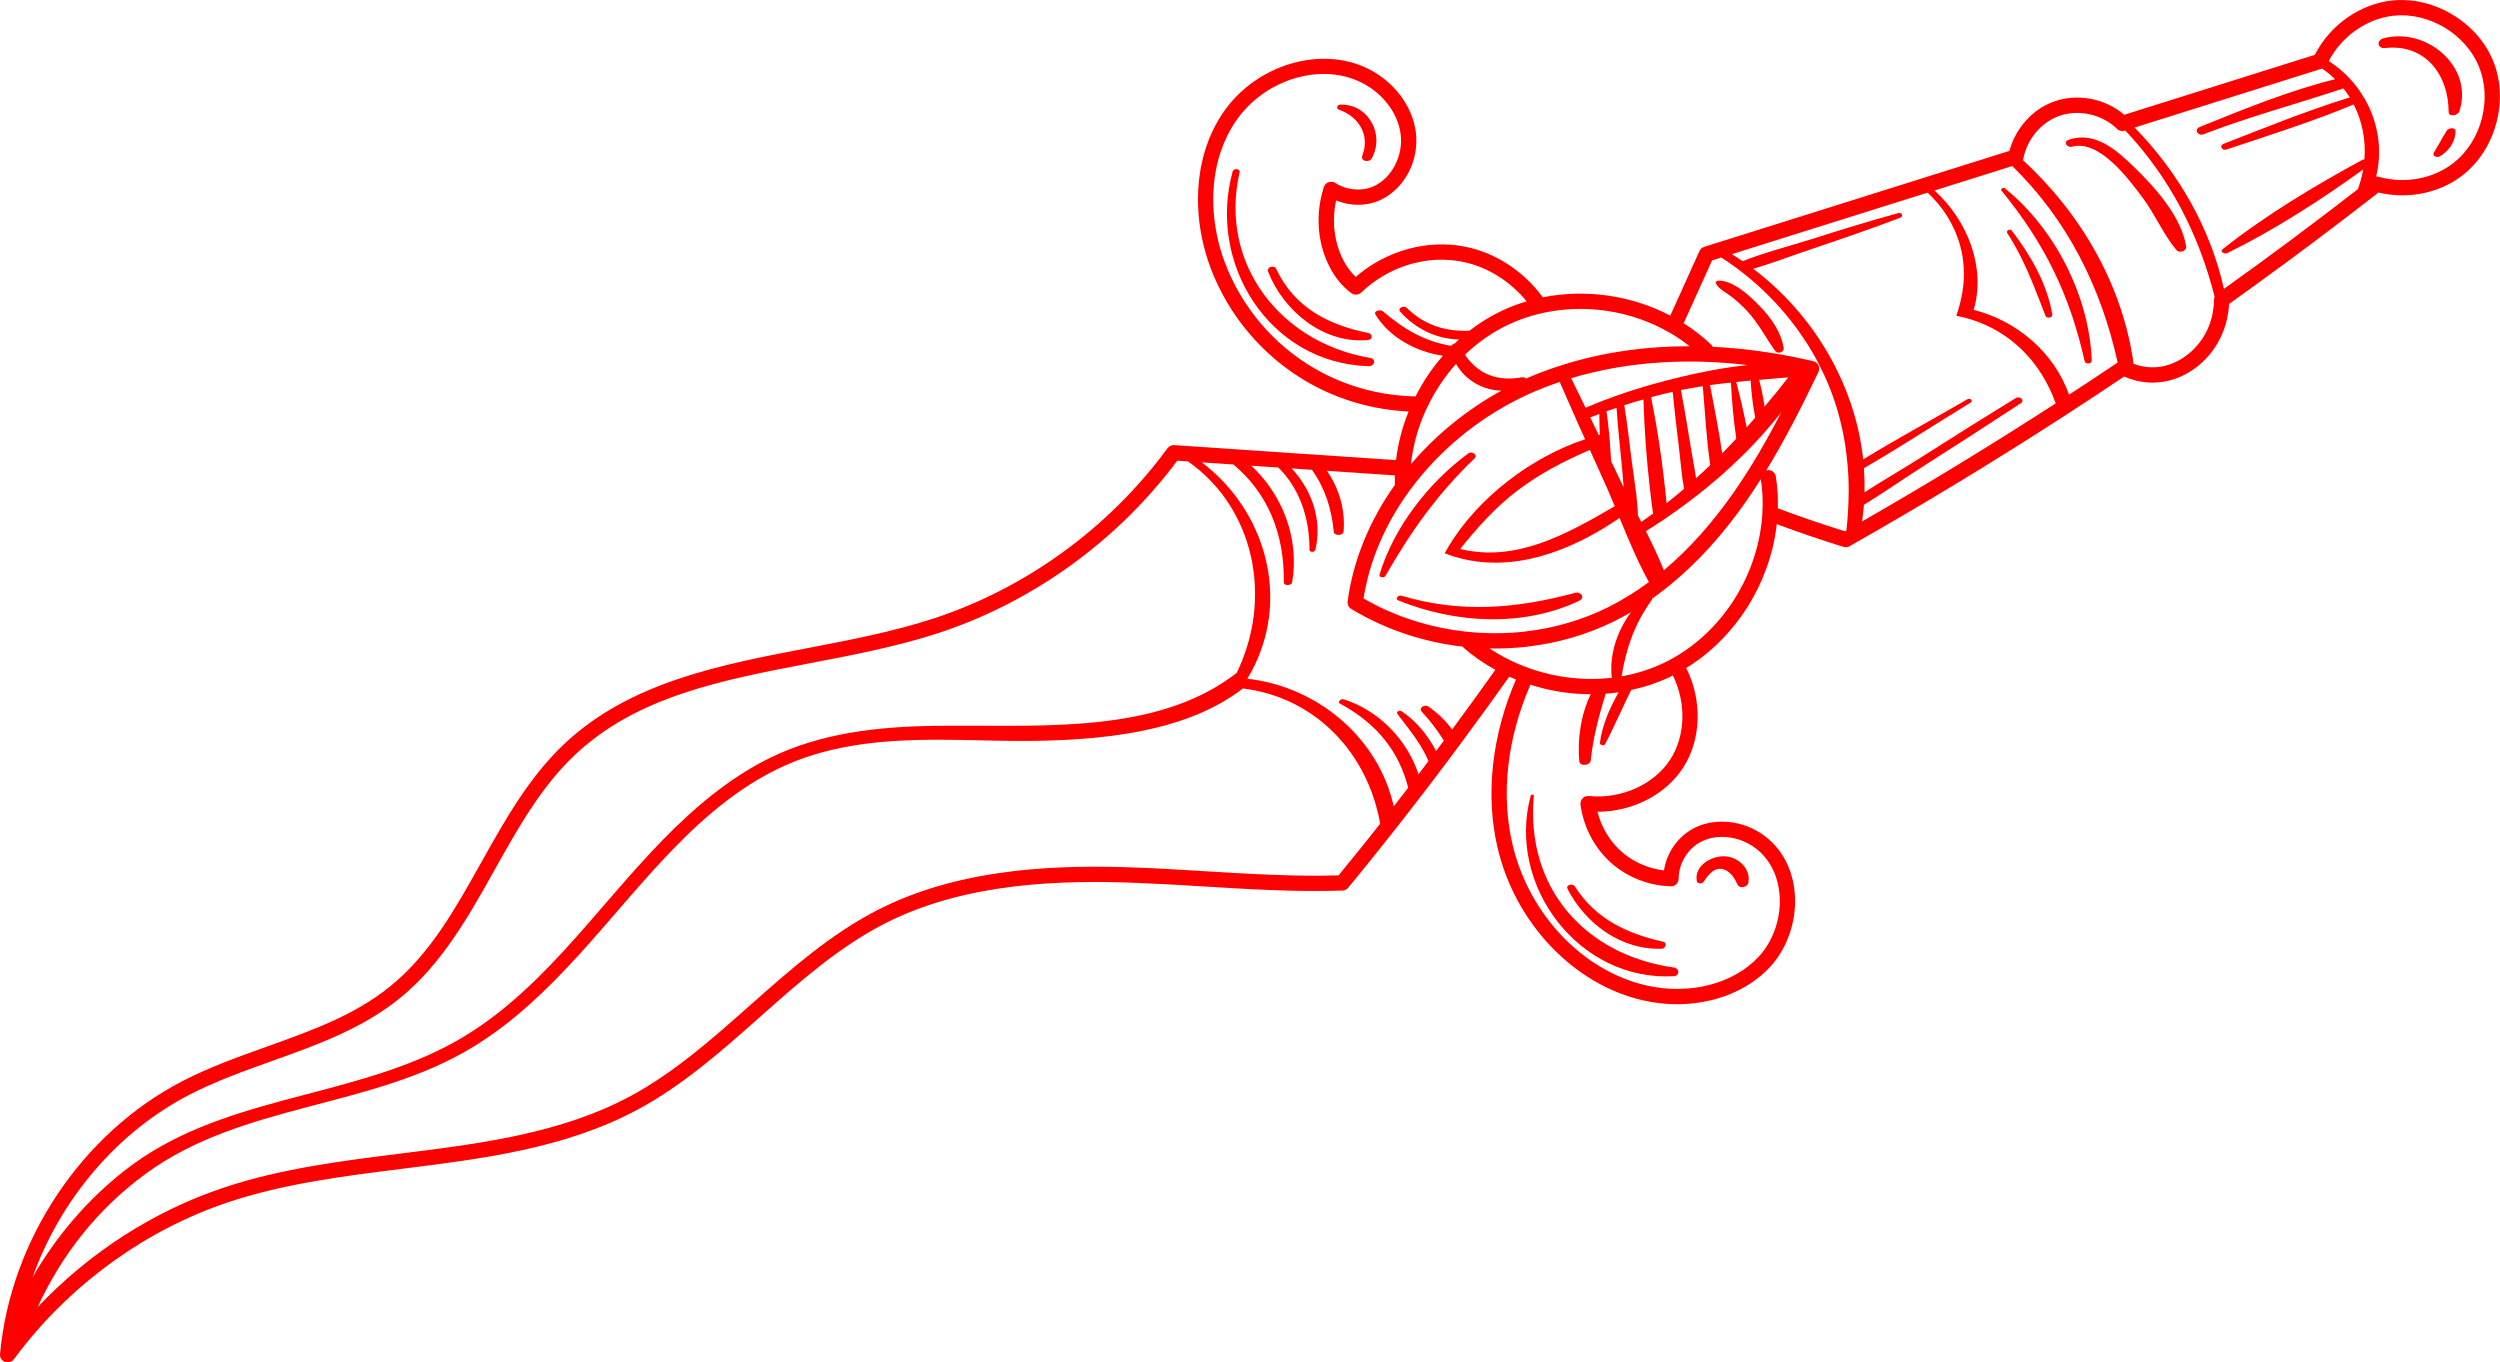 <?xml version="1.0" encoding="UTF-8" standalone="no"?><svg xmlns="http://www.w3.org/2000/svg" xmlns:xlink="http://www.w3.org/1999/xlink" fill="#000000" height="267.4" preserveAspectRatio="xMidYMid meet" version="1" viewBox="0.0 0.0 490.7 267.4" width="490.7" zoomAndPan="magnify"><defs><clipPath id="a"><path d="M 0 0 L 490.68 0 L 490.68 267.422 L 0 267.422 Z M 0 0"/></clipPath></defs><g><g clip-path="url(#a)" id="change1_1"><path d="M 486.547 13.031 C 483.906 6.641 476.734 2.359 469.855 3.078 C 464.566 3.641 459.629 7.102 457.086 11.988 C 458.438 12.852 459.676 13.852 460.777 14.969 C 461.285 15.488 461.766 16.031 462.219 16.59 C 462.695 17.18 463.137 17.789 463.535 18.422 C 463.785 18.789 464.008 19.16 464.227 19.539 C 466.785 24.07 467.668 29.48 466.379 34.66 C 466.418 34.648 466.469 34.648 466.508 34.648 C 466.605 34.648 466.719 34.66 466.828 34.691 C 466.836 34.691 466.848 34.691 466.848 34.691 C 466.867 34.699 466.898 34.699 466.918 34.711 C 472.086 36.16 477.766 35.07 481.734 31.859 C 487.117 27.52 489.188 19.422 486.547 13.031 Z M 461.984 20.5 C 453.848 23.898 445.348 26.559 436.984 29.352 C 436.137 29.629 435.527 28.59 436.457 28.23 C 444.629 25.051 452.816 21.711 461.219 19.121 C 460.836 18.512 460.418 17.922 459.969 17.352 C 450.828 20.398 441.496 22.879 432.484 26.359 C 431.406 26.77 430.566 25.41 431.758 24.93 C 440.316 21.461 449.234 17.809 458.328 15.551 C 457.559 14.789 456.707 14.09 455.777 13.461 L 455.766 13.461 L 418.984 25.031 C 427.578 33.828 433.836 44.75 436.516 56.699 C 445.285 50.441 454.105 43.871 462.797 37.141 C 463.266 35.859 463.617 34.57 463.836 33.27 C 455.469 39.301 446.387 45.148 437.168 49.691 C 436.676 49.922 435.605 49.43 436.266 48.91 C 444.617 42.281 454.246 36.512 463.598 31.422 C 463.758 31.328 463.926 31.289 464.086 31.281 C 464.387 27.488 463.668 23.762 461.984 20.5 Z M 434.688 58.262 C 431.617 46.039 425.879 34.852 417.148 25.609 C 416.969 25.68 416.766 25.719 416.578 25.719 C 416.484 25.719 416.387 25.711 416.297 25.691 C 416.207 25.68 416.105 25.648 416.016 25.609 C 415.938 25.578 415.867 25.539 415.797 25.5 C 415.777 25.488 415.758 25.48 415.734 25.469 C 415.668 25.422 415.605 25.371 415.547 25.301 C 415.535 25.301 415.535 25.301 415.527 25.289 L 415.516 25.281 C 412.527 22.359 407.758 21.352 403.906 22.852 C 400.547 24.16 397.898 27.371 397.168 31.031 C 397.168 31.051 397.156 31.07 397.156 31.102 C 397.137 31.172 397.117 31.238 397.098 31.309 C 397.078 31.34 397.066 31.379 397.047 31.41 L 397.047 31.422 C 408.457 41.871 416.688 56.078 418.777 71.41 C 420.508 72.059 422.379 72.262 424.176 71.961 C 428.078 71.309 431.688 68.359 433.379 64.441 C 434.129 62.73 434.527 60.859 434.566 58.859 C 434.566 58.852 434.566 58.84 434.566 58.828 C 434.566 58.82 434.566 58.82 434.566 58.809 C 434.566 58.719 434.578 58.629 434.605 58.539 C 434.617 58.461 434.648 58.371 434.676 58.289 C 434.676 58.281 434.688 58.281 434.688 58.27 Z M 415.656 71.16 C 412.438 56.512 405.797 43.141 394.969 32.59 L 379.707 37.391 C 386.246 43.289 389.809 52.57 387.398 60.82 C 395.969 62.988 403.195 69.23 406.117 77.469 C 409.316 75.391 412.496 73.281 415.656 71.16 Z M 403.496 79.172 C 400.648 71.199 394.777 65.121 386.746 62.66 C 385.855 62.379 384.938 62.16 383.984 61.98 C 384.188 61.41 384.367 60.828 384.527 60.262 C 385.598 56.449 385.898 52.551 384.758 48.289 C 383.656 44.199 381.379 40.621 378.348 37.809 L 339.938 49.879 C 340.648 50.328 341.355 50.789 342.047 51.262 C 346.457 49.512 351.227 48.32 355.707 46.898 C 361.309 45.121 366.906 43.391 372.578 41.828 C 373.258 41.641 373.727 42.461 372.977 42.738 C 367.258 44.922 361.469 46.898 355.668 48.852 C 351.867 50.121 348.016 51.629 344.117 52.75 C 356.027 61.73 364.117 75.48 365.707 90.172 C 372.438 86.051 379.445 82.281 386.207 78.34 C 386.707 78.051 387.379 78.66 386.797 79.02 C 379.848 83.262 372.945 87.801 365.855 91.891 C 365.969 93.461 366.008 95.039 365.969 96.629 C 369.676 94.25 373.527 92.02 377.207 89.691 C 383.336 85.789 389.477 81.922 395.668 78.121 C 396.426 77.641 397.535 78.559 396.629 79.16 C 390.316 83.309 383.957 87.391 377.586 91.461 C 373.688 93.941 369.828 96.648 365.848 99.09 C 365.766 100.18 365.648 101.27 365.484 102.352 C 378.348 94.969 391.078 87.211 403.496 79.172 Z M 362.797 93.609 C 362.777 93.078 362.746 92.559 362.707 92.039 C 362.246 85.578 360.727 79.23 357.836 73.148 C 357.637 72.719 357.426 72.289 357.207 71.871 C 357.078 71.602 356.945 71.34 356.809 71.078 C 356.707 70.891 356.605 70.699 356.508 70.52 C 356.328 70.199 356.156 69.879 355.977 69.57 C 352.336 63.219 347.516 57.762 341.836 53.359 C 341.266 52.922 340.695 52.488 340.105 52.078 C 339.379 51.539 338.617 51.031 337.855 50.539 L 336.047 51.109 C 334.176 55.219 332.316 59.34 330.469 63.449 C 332.406 64.672 334.227 66.078 335.879 67.66 C 336.008 67.781 336.105 67.922 336.168 68.07 C 341.926 68.352 347.816 69.129 353.797 70.422 C 354.496 70.57 355.207 70.719 355.906 70.891 L 355.918 70.891 C 356.027 70.91 356.129 70.949 356.219 71 L 356.227 71 C 356.234 71 356.234 71.012 356.246 71.012 C 356.266 71.02 356.285 71.031 356.309 71.051 C 356.484 71.141 356.637 71.27 356.758 71.422 C 356.809 71.488 356.855 71.559 356.887 71.629 C 356.926 71.691 356.957 71.762 356.977 71.828 C 356.984 71.828 356.984 71.828 356.984 71.828 C 356.996 71.859 357.008 71.898 357.016 71.941 C 357.035 71.988 357.047 72.051 357.059 72.102 C 357.066 72.18 357.078 72.27 357.078 72.352 C 357.078 72.461 357.066 72.57 357.035 72.68 L 357.035 72.691 C 357.016 72.801 356.977 72.898 356.926 72.988 L 356.926 73 C 356.848 73.172 356.766 73.34 356.688 73.512 C 353.309 80.52 350.168 86.641 346.676 92.34 C 346.734 92.309 346.797 92.301 346.855 92.289 C 347.676 92.16 348.445 92.719 348.566 93.539 C 348.887 95.602 349.016 97.691 348.957 99.77 C 353.336 101.41 357.758 102.922 362.129 104.281 C 362.219 104.23 362.316 104.18 362.406 104.121 C 362.527 103.059 362.629 102.012 362.695 100.949 C 362.746 100.219 362.785 99.488 362.809 98.762 C 362.879 97.031 362.879 95.32 362.797 93.609 Z M 345.617 94.051 C 344.676 95.539 343.707 97 342.695 98.449 C 338.098 105.031 333.086 110.531 327.707 114.891 C 326.879 115.578 326.027 116.23 325.168 116.852 C 324.879 117.07 324.578 117.281 324.285 117.488 C 324.285 117.59 324.258 117.699 324.168 117.82 C 320.785 122.539 319.219 127.172 318.277 132.75 C 318.836 132.648 319.398 132.539 319.945 132.422 C 320.426 132.309 320.906 132.191 321.379 132.059 C 323.168 131.559 324.906 130.91 326.578 130.121 C 327.148 129.852 327.695 129.559 328.227 129.262 C 337.758 123.98 344.469 113.77 345.758 102.621 C 345.836 101.98 345.887 101.371 345.918 100.801 C 345.918 100.77 345.918 100.75 345.918 100.719 C 346.059 98.488 345.945 96.238 345.617 94.051 Z M 328.348 132.578 C 328.184 132.66 328.031 132.75 327.867 132.828 C 325.426 133.988 322.848 134.859 320.176 135.43 C 318.406 138.93 316.898 142.531 315.086 146.012 C 314.848 146.469 313.969 146.301 314.035 145.75 C 314.469 142.398 315.938 138.961 317.719 135.879 C 316.867 136 316.016 136.102 315.156 136.16 C 313.855 140.52 312.695 144.629 312.234 149.27 C 312.137 150.289 310.066 150.488 309.977 149.391 C 309.605 145.102 310.266 140.25 312.234 136.27 C 308.27 136.262 304.273 135.633 300.387 134.395 C 295.844 144.789 294.574 155.82 296.84 165.602 C 300.027 179.367 310.59 190.543 323.121 193.418 C 331.586 195.359 340.258 193.133 345.227 187.754 C 348.008 184.742 349.539 180.375 349.32 176.066 C 349.133 172.391 347.691 169.184 345.254 167.035 C 342.059 164.215 337.418 163.453 333.969 165.172 C 331.312 166.492 329.469 169.488 329.488 172.461 C 329.488 172.473 329.484 172.48 329.484 172.492 C 329.484 172.5 329.484 172.508 329.484 172.52 C 329.484 172.559 329.477 172.598 329.469 172.641 C 329.465 172.691 329.461 172.742 329.449 172.789 C 329.441 172.84 329.422 172.887 329.406 172.934 C 329.395 172.977 329.379 173.023 329.359 173.066 C 329.34 173.113 329.312 173.156 329.289 173.203 C 329.266 173.242 329.246 173.281 329.223 173.316 C 329.195 173.359 329.156 173.398 329.121 173.438 C 329.098 173.473 329.07 173.504 329.039 173.535 C 329.004 173.57 328.961 173.605 328.918 173.637 C 328.887 173.664 328.855 173.691 328.82 173.715 C 328.777 173.746 328.727 173.77 328.676 173.793 C 328.641 173.812 328.605 173.836 328.57 173.852 C 328.516 173.875 328.457 173.891 328.398 173.906 C 328.363 173.918 328.328 173.93 328.289 173.938 C 328.227 173.953 328.156 173.957 328.09 173.961 C 328.059 173.961 328.027 173.969 327.996 173.969 C 327.992 173.969 327.988 173.969 327.988 173.969 C 327.988 173.969 327.988 173.969 327.984 173.969 C 327.973 173.969 327.953 173.969 327.938 173.969 C 323.824 173.836 319.852 172.359 316.754 169.809 C 313.219 166.906 310.836 162.578 310.219 157.938 C 310.219 157.93 310.219 157.922 310.219 157.914 C 310.215 157.871 310.215 157.828 310.215 157.789 C 310.215 157.727 310.211 157.668 310.215 157.605 C 310.215 157.602 310.215 157.598 310.215 157.59 C 310.219 157.562 310.227 157.531 310.234 157.504 C 310.242 157.438 310.254 157.379 310.27 157.316 C 310.281 157.27 310.305 157.227 310.32 157.18 C 310.34 157.137 310.355 157.094 310.375 157.051 C 310.402 156.996 310.438 156.949 310.473 156.898 C 310.492 156.871 310.508 156.84 310.527 156.812 C 310.574 156.758 310.621 156.707 310.676 156.656 C 310.691 156.641 310.703 156.625 310.723 156.609 C 310.785 156.555 310.852 156.508 310.922 156.465 C 310.934 156.461 310.941 156.449 310.953 156.445 C 311.031 156.398 311.117 156.359 311.207 156.328 C 311.211 156.324 311.211 156.324 311.215 156.324 C 311.305 156.293 311.395 156.27 311.488 156.258 C 311.496 156.258 311.504 156.254 311.512 156.254 C 311.512 156.254 311.512 156.254 311.516 156.254 C 311.578 156.246 311.645 156.246 311.707 156.246 C 311.75 156.246 311.793 156.242 311.836 156.246 C 311.844 156.25 311.848 156.246 311.855 156.246 C 318.238 156.879 324.664 153.992 327.848 149.059 C 330.844 144.41 331 137.953 328.348 132.578 Z M 300.066 131.121 C 305.387 133.031 310.996 133.66 316.367 133.031 C 315.836 128.539 317.418 123.801 320.156 120.141 C 319.086 120.781 317.996 121.359 316.898 121.91 C 311.605 124.539 305.836 126.219 299.746 126.93 C 297.668 127.172 295.559 127.289 293.445 127.289 C 293.098 127.289 292.746 127.289 292.387 127.281 C 293.648 128.129 294.984 128.898 296.387 129.578 C 297.598 130.18 298.836 130.691 300.066 131.121 Z M 293.508 131.461 C 291.156 130.18 288.984 128.66 287.016 126.91 C 279.266 126.02 271.777 123.48 265.309 119.57 C 265.277 119.559 265.246 119.539 265.219 119.52 C 265.078 119.441 264.957 119.34 264.867 119.219 C 264.816 119.172 264.777 119.109 264.734 119.051 C 264.676 118.961 264.629 118.859 264.598 118.77 C 264.559 118.68 264.535 118.602 264.527 118.512 C 264.508 118.422 264.496 118.328 264.496 118.238 C 264.496 118.18 264.496 118.109 264.508 118.039 C 265.566 110.129 268.758 102.23 273.777 95.191 C 273.766 94.551 273.766 93.93 273.785 93.309 C 269.348 93.012 264.898 92.711 260.457 92.41 C 262.809 95.828 264.059 99.922 263.727 104.281 C 263.668 105.172 261.867 105.27 261.785 104.34 C 261.379 99.871 260.027 95.711 257.508 92.211 C 256.188 92.121 254.855 92.031 253.535 91.941 C 257.484 96.18 259.578 102.07 258.176 107.93 C 258.066 108.43 257.027 108.469 257.027 107.898 C 257.047 101.73 255.129 95.922 250.918 91.77 C 249.148 91.641 247.367 91.52 245.598 91.41 C 251.746 97.121 255.059 105.629 253.629 114.262 C 253.508 114.98 251.977 115.07 251.984 114.27 C 252.117 104.75 248.867 96.84 242.098 91.172 C 240.027 91.031 237.957 90.891 235.887 90.75 C 247.277 99.371 252.348 114.34 247.477 127.699 C 246.797 129.578 245.918 131.43 244.828 133.219 L 244.828 133.23 C 245.219 133.27 245.598 133.32 245.988 133.371 C 259.445 135.371 270.707 145.352 273.566 158.281 C 274.516 157.059 275.457 155.852 276.398 154.621 C 274.637 147.602 270.336 142.039 263.047 138.129 C 262.367 137.762 263.246 137.09 263.758 137.262 C 270.707 139.488 276.188 145.199 278.426 151.969 C 279.086 151.109 279.734 150.25 280.379 149.391 C 280.246 149.059 280.098 148.73 279.938 148.41 C 278.457 145.34 276.316 142.852 274.297 140.141 C 273.945 139.668 274.707 139.352 275.066 139.578 C 277.887 141.43 280.227 144.23 281.879 147.41 C 282.398 146.73 282.906 146.039 283.406 145.359 C 282.148 143.352 280.695 141.461 279.035 139.648 C 278.379 138.93 279.688 138.211 280.309 138.641 C 282.129 139.891 283.727 141.43 285.027 143.168 C 287.906 139.289 290.734 135.391 293.508 131.461 Z M 270.898 161.68 C 268.496 147.91 258.309 136.898 243.945 135.129 C 243.688 135.328 243.418 135.531 243.148 135.73 C 242.559 136.16 241.945 136.578 241.316 136.98 C 228.168 145.371 208.578 145.668 194.207 145.352 C 181.469 145.059 168.207 144.648 156.129 149.391 C 146.637 153.121 138.727 159.781 131.738 167.059 C 119.176 180.121 108.688 195.762 93.008 205.398 C 73.066 217.66 47.746 216.391 28.617 230.371 C 19.098 237.332 12.078 246.352 7.395 256.551 C 17.516 245.859 30.188 237.68 43.938 233.102 C 55.148 229.359 67.137 227.859 78.727 226.41 C 94.148 224.488 110.086 222.5 123.777 215.129 C 132.367 210.5 139.898 203.82 147.176 197.359 C 154.988 190.43 163.059 183.27 172.559 178.461 C 189.086 170.109 208.457 169.719 223.488 170.301 C 227.797 170.469 232.176 170.738 236.418 171 C 245.066 171.531 254.008 172.07 262.734 171.82 C 265.477 168.48 268.207 165.09 270.898 161.68 Z M 6.387 250.711 C 11.035 242.59 17.297 235.359 24.496 229.73 C 43.098 215.168 67.367 215.898 87.719 205.34 C 105.418 196.148 116.516 178.719 130.129 164.82 C 136.285 158.52 143.078 152.75 151.008 148.82 C 161.105 143.828 172.426 142.621 183.547 142.469 C 202.059 142.211 223.129 144.07 238.758 134.789 C 239.676 134.238 240.578 133.648 241.457 133.02 C 241.898 132.719 242.328 132.398 242.746 132.059 C 249.836 117.512 246.336 99.809 233.195 90.57 C 232.488 90.52 231.785 90.469 231.078 90.422 C 219.297 106.219 202.637 118.219 184.117 124.281 C 176.078 126.898 167.469 128.551 159.148 130.141 C 141.648 133.488 125.105 136.648 112.887 148.129 C 106.238 154.371 101.586 162.68 97.098 170.711 C 92.016 179.801 86.766 189.191 78.527 195.891 C 71.137 201.91 62.086 205.141 53.336 208.27 C 47.918 210.211 42.316 212.219 37.219 214.852 C 22.977 222.199 11.828 235.461 6.387 250.711 Z M 267.637 117.469 C 273.676 120.969 280.637 123.219 287.816 123.988 C 287.855 123.988 287.898 124 287.926 124 C 291.746 124.398 295.629 124.391 299.406 123.949 C 305.148 123.281 310.586 121.691 315.559 119.23 C 318.328 117.852 321.027 116.191 323.648 114.25 C 322.234 111.691 320.984 108.98 319.809 106.23 C 319.566 105.66 319.328 105.09 319.078 104.52 C 318.688 103.57 318.285 102.609 317.898 101.66 C 308.277 108.262 296.629 112.691 285.406 109.238 C 284.785 109.039 284.168 108.828 283.559 108.59 C 283.828 108.09 284.117 107.602 284.418 107.109 C 290.156 97.66 300.547 89.719 311.129 86.219 C 310.629 85.129 310.137 84.031 309.648 82.941 C 309.379 82.32 309.098 81.699 308.828 81.078 C 307.918 79.039 307.016 77 306.137 74.961 C 304.477 75.52 302.855 76.141 301.266 76.82 C 292.785 80.449 285.168 86.07 279.219 93.059 C 278.297 94.141 277.406 95.289 276.535 96.48 C 276.527 96.5 276.516 96.512 276.508 96.531 C 271.816 102.988 268.766 110.211 267.637 117.469 Z M 277.848 77.809 C 279.309 74.898 281.117 72.211 283.227 69.82 C 277.996 69.09 272.719 66.211 269.996 61.789 C 269.508 60.98 270.984 60.699 271.445 61.102 C 275.695 64.75 279.566 66.941 284.816 67.891 C 284.938 67.691 285.168 67.559 285.426 67.5 C 285.734 67.191 286.059 66.898 286.379 66.621 C 282.008 66.57 277.809 64.539 274.836 61.18 C 274.219 60.469 275.559 59.879 276.098 60.41 C 279.508 63.789 283.816 65.141 288.426 64.91 C 290.418 63.371 292.547 62.059 294.809 60.988 C 296.355 60.262 297.984 59.641 299.656 59.148 C 296.387 55.16 291.918 52.371 287.117 51.391 C 280.168 49.961 272.527 52.262 267.188 57.422 C 267.18 57.426 267.168 57.43 267.16 57.438 C 267.035 57.555 266.891 57.645 266.738 57.711 C 266.695 57.73 266.652 57.742 266.609 57.758 C 266.461 57.805 266.305 57.84 266.148 57.84 C 266.145 57.84 266.145 57.84 266.141 57.84 C 266.102 57.84 266.062 57.824 266.023 57.82 C 265.887 57.809 265.754 57.781 265.621 57.734 C 265.566 57.715 265.516 57.684 265.461 57.652 C 265.398 57.621 265.328 57.602 265.27 57.559 C 263.137 56.02 261.395 53.672 260.234 50.766 C 258.52 46.473 258.348 41.602 259.742 37.059 C 259.781 36.918 259.836 36.738 259.922 36.555 C 259.926 36.539 259.934 36.531 259.938 36.523 C 259.969 36.457 260.008 36.395 260.047 36.332 C 260.062 36.312 260.074 36.289 260.09 36.27 C 260.105 36.246 260.117 36.223 260.137 36.199 C 260.168 36.164 260.203 36.137 260.234 36.105 C 260.258 36.086 260.273 36.066 260.297 36.051 C 260.348 36.004 260.398 35.965 260.453 35.93 C 260.48 35.91 260.512 35.891 260.539 35.875 C 260.59 35.844 260.645 35.82 260.699 35.797 C 260.734 35.781 260.773 35.766 260.809 35.754 C 260.859 35.734 260.914 35.723 260.965 35.711 C 261.008 35.699 261.051 35.691 261.094 35.688 C 261.148 35.68 261.199 35.676 261.25 35.676 C 261.293 35.676 261.336 35.676 261.379 35.676 C 261.438 35.68 261.496 35.688 261.555 35.699 C 261.59 35.703 261.621 35.711 261.656 35.719 C 261.727 35.738 261.793 35.762 261.859 35.785 C 261.871 35.793 261.891 35.797 261.902 35.805 C 261.914 35.809 261.922 35.812 261.93 35.816 C 261.996 35.848 262.062 35.887 262.129 35.934 C 262.148 35.945 262.168 35.957 262.188 35.973 C 262.211 35.988 262.234 36 262.258 36.02 L 262.25 36.027 C 262.266 36.039 262.277 36.055 262.293 36.066 L 262.309 36.051 C 264.477 37.352 267.348 37.578 269.566 36.59 C 273.207 34.969 275.508 30.5 274.898 26.199 C 274.328 22.141 271.418 18.32 267.297 16.238 C 259.266 12.172 248.168 15.559 242.559 23.789 C 241.309 25.621 240.309 27.66 239.578 29.84 C 237.387 36.41 237.695 44.328 240.438 51.59 C 243.719 60.25 249.938 67.602 257.938 72.27 C 263.938 75.781 270.836 77.68 277.848 77.809 Z M 285.797 71.422 C 283.547 73.93 281.629 76.809 280.129 79.961 C 279.977 80.25 279.867 80.48 279.766 80.73 C 278.266 84.07 277.316 87.559 276.945 91.109 C 281.898 85.289 287.957 80.379 294.695 76.68 C 291.078 76.609 287.578 74.602 285.797 71.422 Z M 318.129 94.488 C 318.316 94.879 318.496 95.27 318.695 95.66 C 318.547 94.031 318.438 92.391 318.277 90.801 C 318.117 89.148 317.945 87.5 317.785 85.852 C 317.746 85.512 317.719 85.172 317.688 84.84 C 317.535 83.238 317.398 81.648 317.297 80.051 C 316.637 80.262 315.977 80.5 315.316 80.73 C 315.527 82.129 315.695 83.539 315.828 84.949 C 315.879 85.52 315.926 86.102 315.977 86.672 C 316.078 87.949 316.156 89.23 316.234 90.512 C 316.867 91.84 317.496 93.16 318.129 94.488 Z M 313.809 85.422 C 313.879 85.398 313.945 85.379 314.016 85.371 C 313.945 83.988 313.918 82.609 313.918 81.25 C 313.316 81.469 312.727 81.699 312.137 81.941 C 312.695 83.102 313.246 84.262 313.809 85.422 Z M 312.059 88.301 C 307.059 90.48 302.266 92.922 297.828 96.309 C 293.445 99.641 289.969 103.578 286.605 107.75 C 297.535 110.422 307.445 104.898 316.945 99.359 C 316.586 98.5 316.227 97.648 315.867 96.809 C 315.758 96.551 315.648 96.289 315.535 96.039 C 315.387 95.699 315.234 95.359 315.086 95.02 C 315.059 94.961 315.035 94.91 315.008 94.852 C 314.879 94.57 314.746 94.281 314.629 94 C 313.766 92.102 312.906 90.199 312.059 88.301 Z M 343.066 71.66 C 337.277 70.969 331.617 70.789 326.117 71.129 C 319.898 71.512 313.957 72.551 308.387 74.238 C 309.336 76.16 310.277 78.102 311.219 80.031 C 312.129 79.641 313.047 79.262 313.977 78.898 C 314.297 78.781 314.617 78.648 314.945 78.531 C 315.676 78.25 316.406 77.98 317.148 77.719 C 317.578 77.57 318.008 77.422 318.438 77.27 C 319.785 76.809 321.148 76.371 322.516 75.969 C 322.879 75.852 323.246 75.75 323.605 75.641 C 324.148 75.488 324.676 75.34 325.219 75.191 C 326.148 74.941 327.098 74.68 328.059 74.449 C 328.535 74.32 329.008 74.199 329.484 74.09 C 333.867 73.02 338.469 72.121 343.066 71.66 Z M 344.516 81.969 C 344.059 79.578 343.746 77.102 343.617 74.699 C 342.676 74.789 341.734 74.879 340.785 74.98 C 341.527 77.82 342.258 80.84 342.828 83.891 C 343.398 83.262 343.969 82.621 344.516 81.969 Z M 323.969 97.012 C 323.926 96.648 323.879 96.289 323.848 95.93 C 323.176 90.102 322.746 84.18 322.578 78.391 C 321.316 78.738 320.059 79.129 318.816 79.539 C 319.398 83.18 319.828 86.859 320.277 90.52 C 320.547 92.621 320.898 94.77 321.156 96.922 C 321.246 97.648 321.316 98.391 321.379 99.121 C 321.426 99.801 321.469 100.469 321.477 101.148 C 321.695 101.578 321.926 102.02 322.148 102.461 C 322.938 101.91 323.707 101.352 324.469 100.789 C 324.277 99.539 324.117 98.281 323.969 97.012 Z M 329.559 87.988 C 329.098 84.301 328.688 80.609 328.309 76.91 C 327.996 76.98 327.695 77.051 327.387 77.121 C 326.277 77.379 325.176 77.66 324.078 77.969 C 325.438 84.762 326.457 91.809 327.105 98.77 C 328.277 97.859 329.418 96.91 330.547 95.949 C 330.059 93.328 329.879 90.602 329.559 87.988 Z M 338.027 88.98 C 338.969 88.031 339.898 87.07 340.797 86.09 C 340.234 82.398 339.938 78.621 339.746 75.09 C 338.379 75.23 337.016 75.398 335.648 75.59 C 336.438 79.961 337.398 84.48 338.027 88.98 Z M 334.227 75.801 C 332.797 76.02 331.367 76.27 329.938 76.559 C 330.617 80.238 331.258 83.922 331.836 87.621 C 332.168 89.68 332.598 91.781 332.898 93.879 C 333.848 93.031 334.766 92.172 335.688 91.281 C 334.926 86.16 334.656 80.859 334.227 75.801 Z M 346.348 79.82 C 347.945 77.941 349.496 76.031 351.008 74.07 C 349.098 74.238 347.195 74.391 345.297 74.559 C 345.734 76.27 346.086 78.039 346.348 79.82 Z M 343.469 87.961 C 342.828 88.629 342.168 89.289 341.496 89.93 C 340.508 90.891 339.508 91.828 338.477 92.75 C 337.758 93.398 337.016 94.039 336.266 94.66 C 335.266 95.512 334.258 96.328 333.227 97.141 C 332.559 97.672 331.879 98.191 331.188 98.699 C 329.926 99.648 328.648 100.559 327.348 101.449 C 326.508 102.031 325.668 102.602 324.809 103.141 C 324.227 103.531 323.648 103.898 323.059 104.262 C 324.328 106.781 325.547 109.34 326.586 111.93 C 331.457 107.84 336.016 102.762 340.234 96.73 C 340.977 95.672 341.707 94.59 342.406 93.5 C 342.879 92.781 343.336 92.051 343.797 91.309 C 345.828 88.02 347.734 84.59 349.648 80.91 C 348.746 82.059 347.816 83.18 346.855 84.281 C 346.398 84.809 345.938 85.328 345.457 85.852 C 344.809 86.559 344.148 87.27 343.469 87.961 Z M 296.086 63.711 C 293.016 65.148 290.195 67.109 287.695 69.48 C 287.676 69.551 287.629 69.609 287.578 69.672 C 290.059 73.371 293.867 74.922 298.637 74.07 C 299.035 74 299.355 74.109 299.559 74.301 C 299.734 74.211 299.906 74.141 300.086 74.059 C 301.668 73.379 303.285 72.762 304.938 72.199 C 305.629 71.961 306.328 71.73 307.035 71.52 C 312.977 69.672 319.309 68.539 325.938 68.129 C 327.828 68.02 329.727 67.961 331.648 67.961 C 330.469 67.031 329.227 66.18 327.926 65.41 C 327.887 65.391 327.836 65.371 327.797 65.34 C 327.777 65.328 327.746 65.309 327.727 65.301 C 320.219 60.949 311.066 59.559 302.617 61.469 C 302.578 61.469 302.547 61.48 302.508 61.488 C 300.277 62.012 298.105 62.75 296.086 63.711 Z M 483.617 34.199 C 480.285 36.898 475.938 38.34 471.516 38.34 C 469.957 38.34 468.379 38.148 466.836 37.789 C 465.996 38.449 465.156 39.102 464.309 39.762 C 463.066 40.719 461.816 41.68 460.566 42.641 C 452.926 48.48 445.219 54.18 437.535 59.648 C 437.508 60.211 437.445 60.762 437.355 61.289 C 437.148 62.77 436.746 64.191 436.168 65.531 C 436.156 65.57 436.148 65.602 436.129 65.641 C 434.008 70.539 429.617 74.102 424.676 74.922 C 423.957 75.039 423.234 75.102 422.508 75.102 C 421.379 75.102 420.234 74.949 419.129 74.672 C 418.379 74.48 417.648 74.219 416.938 73.91 C 416.727 74.051 416.508 74.199 416.285 74.328 C 413.207 76.41 410.098 78.461 406.977 80.48 C 406.117 81.051 405.266 81.602 404.406 82.148 C 391.445 90.52 378.168 98.59 364.746 106.23 C 364.188 106.559 363.617 106.879 363.047 107.199 C 363.047 107.199 363.047 107.211 363.035 107.211 C 362.977 107.25 362.918 107.281 362.855 107.301 C 362.797 107.328 362.734 107.352 362.676 107.359 C 362.629 107.371 362.578 107.379 362.535 107.391 C 362.457 107.398 362.379 107.41 362.297 107.41 C 362.219 107.41 362.148 107.398 362.078 107.391 C 362.035 107.391 362.008 107.379 361.977 107.371 L 361.969 107.371 C 361.926 107.359 361.887 107.352 361.855 107.34 C 361.809 107.328 361.766 107.309 361.719 107.301 C 357.418 105.969 353.059 104.48 348.746 102.879 C 348.746 102.91 348.734 102.941 348.734 102.969 C 347.395 114.555 340.633 125.195 330.973 131.117 C 334.148 137.441 333.953 145.129 330.367 150.684 C 326.934 156.008 320.371 159.332 313.59 159.332 C 313.578 159.332 313.566 159.332 313.551 159.332 C 314.363 162.531 316.16 165.441 318.656 167.492 C 320.891 169.328 323.672 170.492 326.605 170.855 C 327.137 167.32 329.418 164.082 332.629 162.484 C 337.145 160.234 343.152 161.18 347.238 164.785 C 350.285 167.473 352.09 171.426 352.316 175.914 C 352.574 181.012 350.746 186.199 347.43 189.789 C 343.086 194.492 336.34 197.105 329.164 197.105 C 326.949 197.105 324.691 196.855 322.449 196.34 C 308.824 193.219 297.359 181.137 293.914 166.277 C 291.523 155.934 292.824 144.309 297.559 133.379 C 297.113 133.203 296.672 133.016 296.227 132.82 C 293.117 137.211 289.957 141.578 286.734 145.91 C 286.176 146.68 285.605 147.441 285.035 148.199 C 284.445 149 283.848 149.801 283.234 150.59 C 282.695 151.309 282.156 152.031 281.605 152.75 C 280.855 153.75 280.098 154.738 279.328 155.73 C 278.598 156.699 277.848 157.66 277.105 158.621 C 276.137 159.871 275.156 161.121 274.176 162.371 C 273.246 163.551 272.316 164.73 271.379 165.898 C 269.176 168.668 266.957 171.41 264.719 174.129 C 264.688 174.18 264.648 174.23 264.598 174.281 C 264.535 174.352 264.477 174.41 264.406 174.461 C 264.398 174.48 264.379 174.488 264.367 174.5 C 264.285 174.559 264.195 174.621 264.098 174.66 C 264.008 174.699 263.906 174.738 263.809 174.762 C 263.809 174.762 263.797 174.762 263.785 174.762 C 263.695 174.781 263.605 174.801 263.516 174.801 C 263.496 174.801 263.484 174.801 263.469 174.801 C 254.387 175.102 245.156 174.539 236.238 173.988 C 232.016 173.73 227.648 173.469 223.367 173.301 C 208.707 172.719 189.816 173.102 173.918 181.141 C 164.758 185.77 156.836 192.801 149.176 199.602 C 141.758 206.18 134.098 212.98 125.195 217.77 C 111.016 225.398 94.785 227.43 79.098 229.391 C 67.648 230.82 55.805 232.301 44.879 235.941 C 29.008 241.238 14.629 251.488 4.137 264.93 C 3.645 265.551 3.176 266.18 2.707 266.809 C 2.695 266.82 2.688 266.832 2.676 266.84 C 2.617 266.918 2.547 266.988 2.469 267.059 C 2.457 267.082 2.438 267.09 2.418 267.09 C 2.336 267.16 2.246 267.219 2.156 267.262 C 2.078 267.309 1.988 267.34 1.887 267.359 C 1.766 267.398 1.625 267.418 1.496 267.418 C 1.445 267.418 1.387 267.418 1.336 267.41 C 1.258 267.398 1.176 267.391 1.105 267.371 C 0.926 267.32 0.766 267.25 0.605 267.129 C 0.598 267.121 0.586 267.109 0.578 267.102 C 0.496 267.039 0.426 266.969 0.355 266.891 C 0.336 266.879 0.316 266.852 0.316 266.832 C 0.258 266.77 0.219 266.699 0.188 266.629 C 0.156 266.609 0.145 266.582 0.145 266.559 C 0.098 266.48 0.066 266.391 0.047 266.301 C -0.004 266.121 -0.012 265.918 0.016 265.73 L 0.016 265.719 C 0.008 265.711 0.016 265.699 0.016 265.691 C 2.066 243.359 16.117 222.359 35.836 212.191 C 41.117 209.461 46.816 207.418 52.328 205.449 C 61.238 202.262 69.648 199.25 76.629 193.57 C 84.426 187.23 89.305 178.488 94.477 169.25 C 99.086 161.02 103.848 152.5 110.828 145.949 C 123.688 133.871 141.426 130.48 158.578 127.199 C 166.816 125.621 175.328 123.988 183.176 121.422 C 201.328 115.5 217.617 103.672 229.059 88.109 C 229.098 88.07 229.129 88.02 229.156 87.98 C 229.227 87.879 229.309 87.801 229.398 87.73 C 229.406 87.711 229.426 87.699 229.445 87.691 C 229.496 87.641 229.559 87.602 229.617 87.578 C 229.676 87.531 229.746 87.5 229.816 87.48 C 229.898 87.441 229.977 87.422 230.066 87.398 C 230.168 87.379 230.277 87.371 230.379 87.371 C 230.398 87.371 230.418 87.371 230.438 87.371 C 230.445 87.371 230.457 87.371 230.469 87.371 C 232.727 87.52 234.988 87.672 237.246 87.828 C 238.547 87.91 239.848 88 241.148 88.09 C 242.918 88.211 244.676 88.328 246.445 88.449 C 247.496 88.52 248.559 88.59 249.605 88.66 C 251.297 88.77 252.996 88.891 254.688 89.012 C 255.707 89.07 256.719 89.141 257.734 89.211 C 263.156 89.578 268.586 89.941 274.008 90.309 C 274.406 87.051 275.234 83.852 276.484 80.77 C 269.387 80.43 262.496 78.41 256.418 74.871 C 247.828 69.84 241.156 61.949 237.637 52.648 C 234.656 44.762 234.328 36.102 236.738 28.891 C 237.547 26.449 238.668 24.16 240.078 22.102 C 246.508 12.672 259.328 8.84 268.656 13.559 C 273.637 16.078 277.168 20.762 277.879 25.781 C 278.668 31.449 275.688 37.148 270.785 39.328 C 268.156 40.508 265.012 40.473 262.246 39.344 C 261.488 42.816 261.758 46.488 263.02 49.652 C 263.789 51.574 264.848 53.172 266.105 54.355 C 272.078 49.164 280.23 46.906 287.719 48.449 C 293.629 49.66 299.086 53.25 302.828 58.359 C 311.258 56.672 320.227 57.961 327.848 61.949 C 329.746 57.719 331.656 53.488 333.578 49.262 C 333.586 49.23 333.605 49.199 333.629 49.172 C 333.656 49.109 333.695 49.051 333.734 49 C 333.766 48.961 333.797 48.91 333.836 48.879 C 333.867 48.84 333.906 48.801 333.945 48.77 C 334.086 48.641 334.246 48.539 334.426 48.48 C 334.438 48.469 334.438 48.48 334.438 48.48 C 334.469 48.461 334.508 48.449 334.535 48.441 L 336.348 47.871 L 375.516 35.559 L 376.836 35.141 L 392.445 30.238 L 394.418 29.621 C 394.457 29.488 394.496 29.352 394.535 29.211 C 395.758 25.09 398.898 21.57 402.828 20.051 C 407.527 18.23 413.086 19.23 416.945 22.531 L 452.105 11.469 L 454.348 10.77 C 454.379 10.699 454.406 10.621 454.469 10.551 C 457.469 4.809 463.309 0.75 469.535 0.102 C 477.688 -0.762 486.195 4.309 489.328 11.891 C 492.445 19.461 489.996 29.051 483.617 34.199 Z M 467.828 7.52 C 466.387 7.91 466.629 9.602 468.156 9.43 C 476.016 8.551 480.598 14.648 480.617 21.949 C 480.629 23.078 482.469 22.66 482.727 21.859 C 485.598 13.031 476.195 5.27 467.828 7.52 Z M 480.277 25.609 C 479.777 26.359 479.348 27.121 478.926 27.91 C 478.547 28.609 478.086 29.262 477.707 29.969 C 477.316 30.691 478.379 30.98 478.867 30.699 C 480.629 29.719 481.969 27.789 481.969 25.762 C 481.969 24.891 480.598 25.129 480.277 25.609 Z M 406.035 27.441 C 404.879 27.84 405.695 29.059 406.719 28.789 C 412.086 27.34 417.879 35.199 420.656 38.941 C 423.059 42.18 424.629 46.039 427.219 49.109 C 427.746 49.738 429.234 49.309 429.098 48.398 C 428.207 42.59 423.035 36.801 418.906 32.809 C 415.445 29.449 411.148 25.648 406.035 27.441 Z M 393.996 45.77 C 397.336 50.879 399.309 56.359 401.496 62.012 C 401.719 62.578 402.945 62.391 402.828 61.73 C 401.797 55.641 398.578 50.121 394.887 45.27 C 394.559 44.828 393.648 45.238 393.996 45.77 Z M 392.867 37.43 C 401.328 47.781 406.234 57.809 409.168 70.859 C 409.328 71.578 410.586 71.488 410.566 70.73 C 410.105 58.18 403.309 44.809 393.516 36.969 C 393.227 36.73 392.559 37.051 392.867 37.43 Z M 337.246 55.078 C 337.008 55.078 336.656 55.34 336.797 55.621 C 337.418 56.801 338.676 57.328 339.719 58.129 C 340.855 59.012 341.926 59.961 342.906 61.02 C 345.148 63.422 346.586 66.309 348.484 68.949 C 348.906 69.531 350.219 69.129 350.105 68.379 C 349.648 65.199 347.648 62.422 345.469 60.148 C 343.484 58.09 340.277 55.039 337.246 55.078 Z M 301.059 156.191 C 301.078 155.898 300.516 155.898 300.457 156.148 C 295.648 173.84 309.969 192.668 328.535 191.609 C 329.719 191.551 329.707 190.082 328.566 189.91 C 311.027 187.43 299.406 174.18 301.059 156.191 Z M 307.668 174.461 C 311.219 181.352 318.227 186.512 326.176 186.211 C 326.926 186.18 327.336 185.031 326.457 184.84 C 319.328 183.262 313.137 180.34 309.117 173.98 C 308.719 173.34 307.266 173.68 307.668 174.461 Z M 334.418 173.051 C 335.297 171.691 336.629 169.98 338.469 170.691 C 339.734 171.18 340.508 172.449 341.047 173.629 C 341.438 174.488 342.996 174.16 343.168 173.289 C 343.688 170.57 341.297 168.281 338.676 168.082 C 336.078 167.871 332.484 169.879 333.047 172.898 C 333.156 173.539 334.105 173.539 334.418 173.051 Z M 268.918 70.25 C 251.316 67.281 239.195 51.719 243.309 33.828 C 243.477 33.07 242.137 32.988 241.945 33.66 C 236.945 51.789 249.137 71.27 268.605 71.879 C 269.797 71.922 270.234 70.469 268.918 70.25 Z M 268.508 66.738 C 269.469 66.66 269.484 65.551 268.566 65.359 C 260.719 63.789 254.008 60.32 250.484 52.75 C 250.129 51.961 248.547 52.41 248.898 53.309 C 251.945 61.09 259.809 67.539 268.508 66.738 Z M 262.809 21.531 C 266.707 22.891 268.938 26.469 267.398 30.539 C 266.969 31.672 268.734 31.98 269.227 31.102 C 271.879 26.43 268.605 20.371 263.047 20.531 C 262.477 20.539 262.195 21.32 262.809 21.531 Z M 271.918 113.059 C 276.918 104.32 282.148 96.961 289.438 89.961 C 290.176 89.25 288.879 88.512 288.227 88.98 C 280.469 94.648 273.559 103.488 270.777 112.781 C 270.598 113.391 271.668 113.5 271.918 113.059 Z M 275.086 116.93 C 286.707 120.391 297.586 119.48 309.117 116.379 C 310.309 116.059 311.246 117.32 309.938 117.941 C 298.898 123.141 285.617 122.371 274.516 117.871 C 273.727 117.551 274.438 116.73 275.086 116.93" fill="#ff0000" fill-rule="evenodd"/></g></g></svg>
